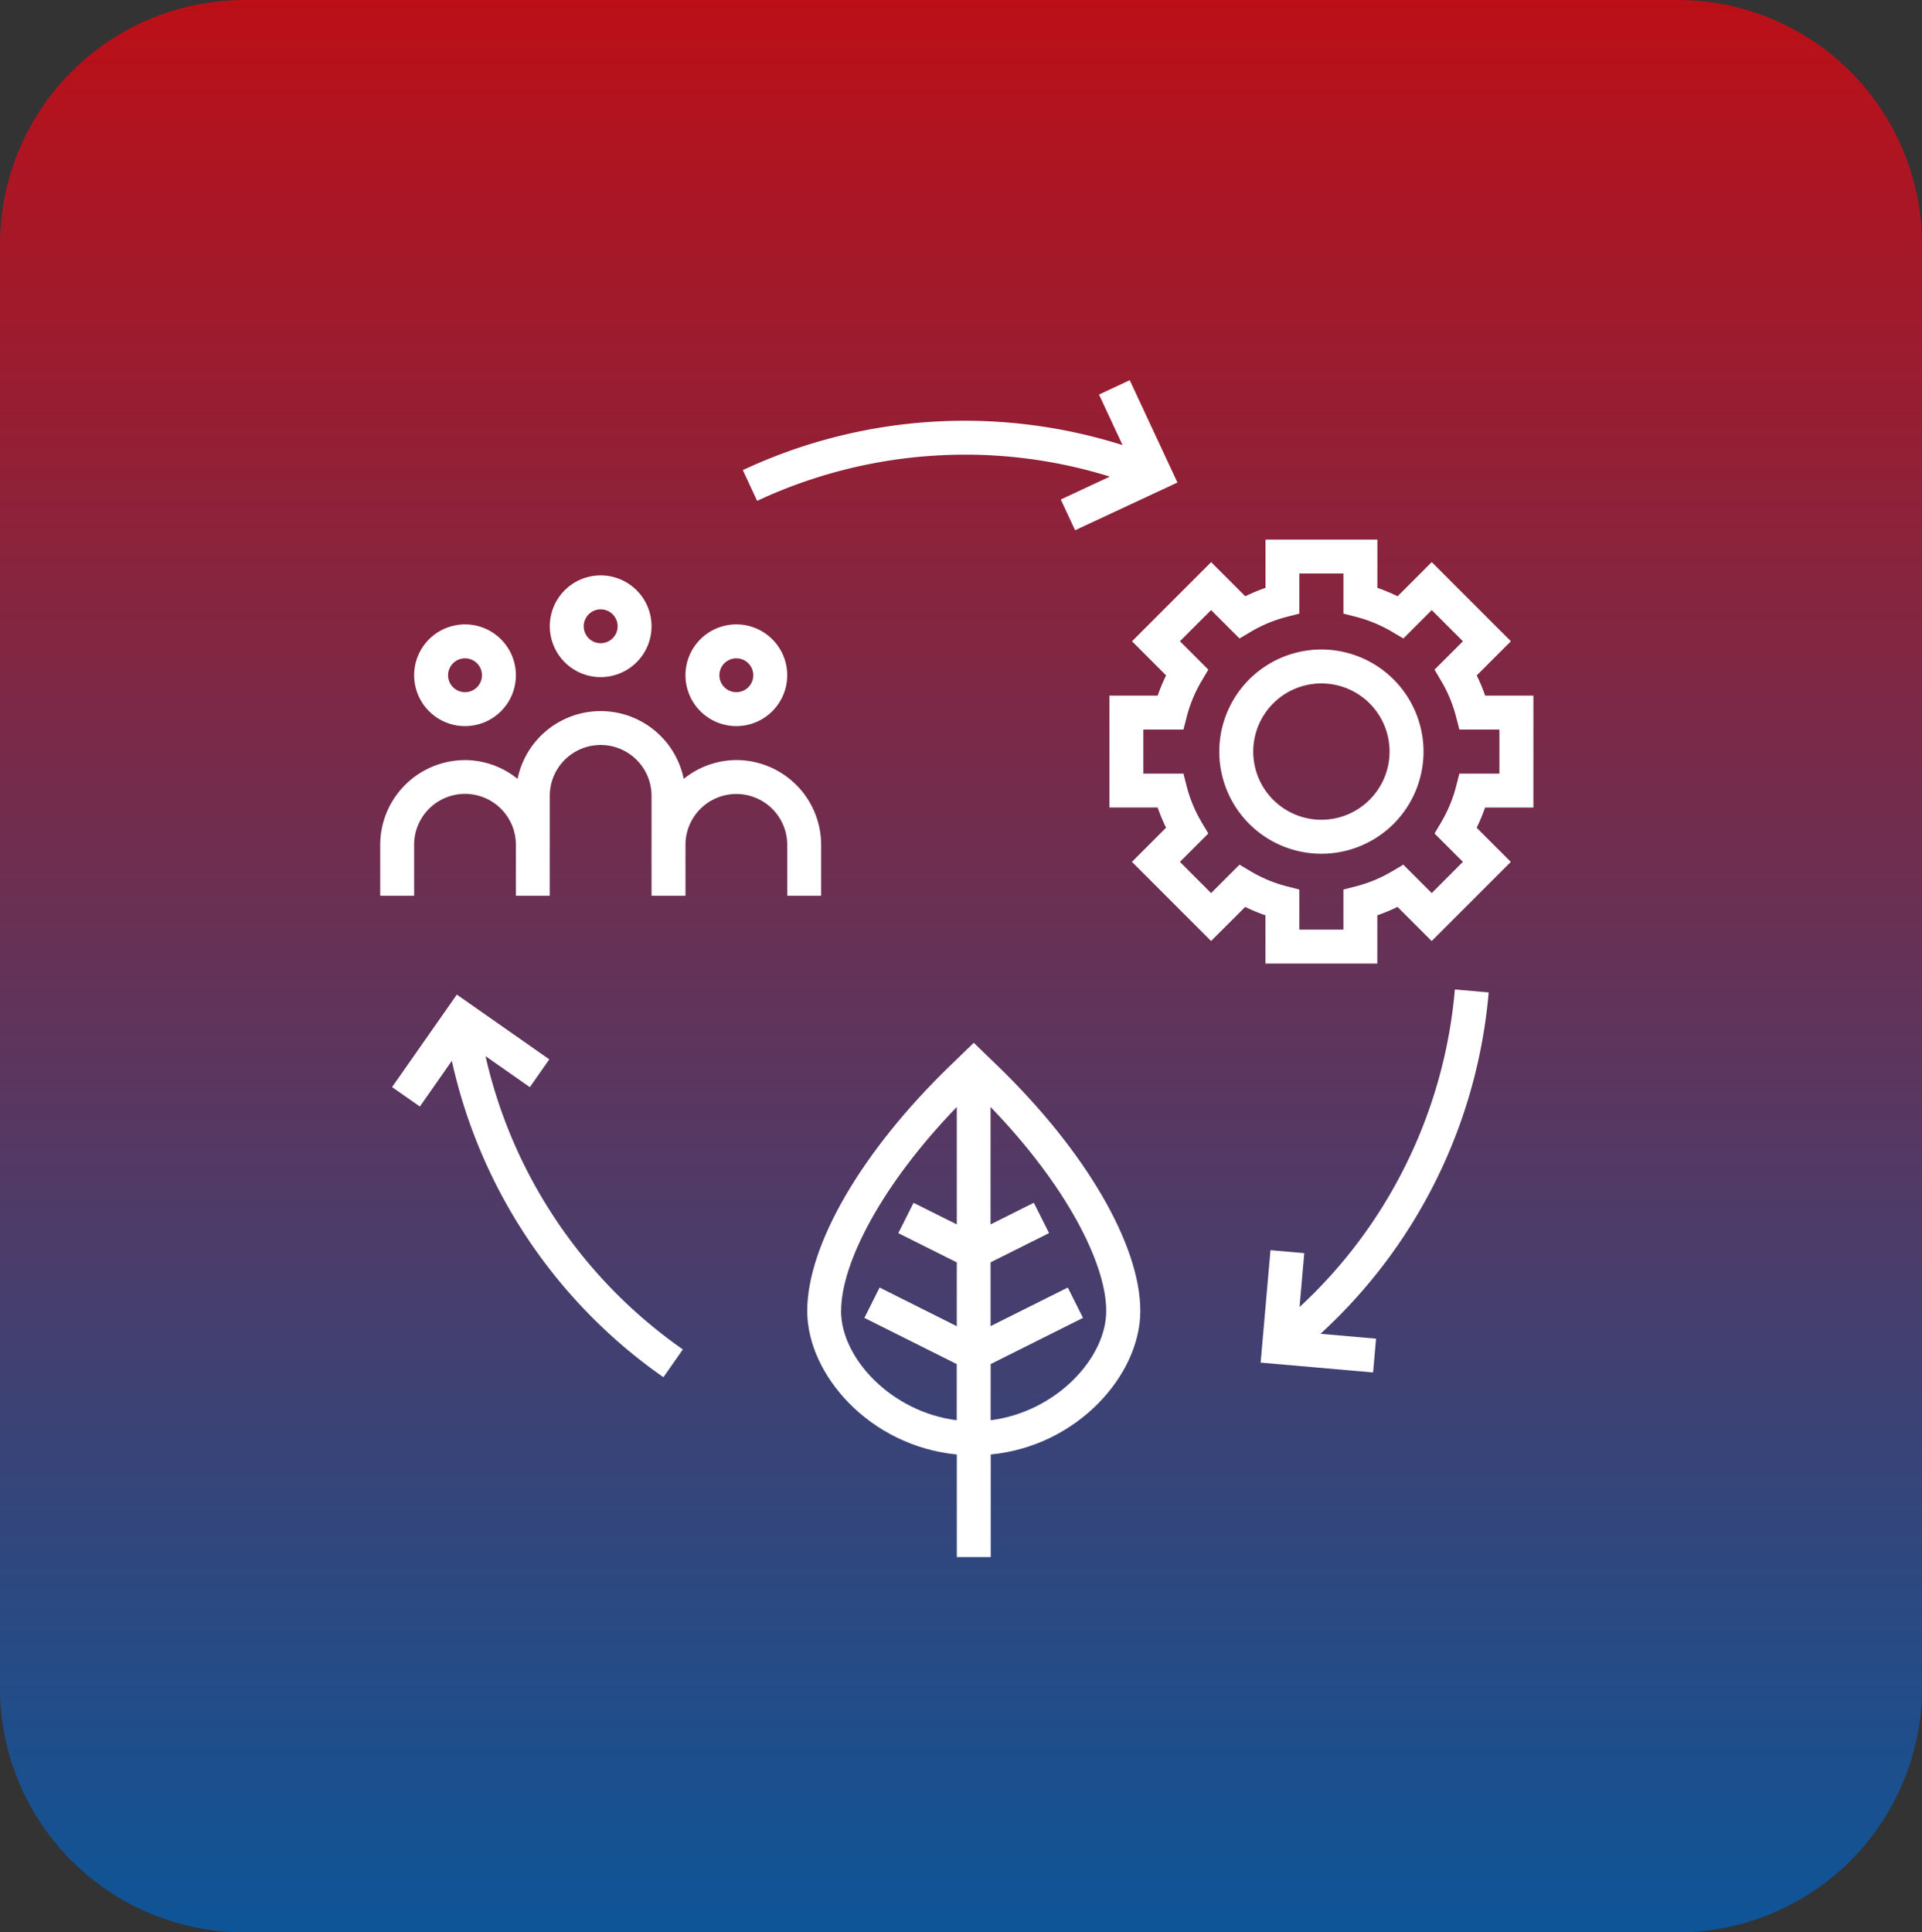 <svg xmlns="http://www.w3.org/2000/svg" xmlns:xlink="http://www.w3.org/1999/xlink" width="176.924" height="177.878" viewBox="0 0 176.924 177.878"><rect x="0" y="0" width="176.924" height="177.878" fill="#333333" stroke="none"/><defs><linearGradient id="linear-gradient" x1="0.5" x2="0.5" y2="1" gradientUnits="objectBoundingBox"><stop offset="0" stop-color="#bc0f17"></stop><stop offset="1" stop-color="#0d5598"></stop></linearGradient><clipPath id="clip-path"><rect id="Rectangle_1294" data-name="Rectangle 1294" width="106.151" height="108.334" fill="#fff"></rect></clipPath></defs><g id="Group_2236" data-name="Group 2236" transform="translate(-1217.219 -3459)"><path id="smiles_gifts" d="M22.5,0H154.424a22.5,22.5,0,0,1,22.5,22.5V155.378a22.5,22.5,0,0,1-22.5,22.5H22.5A22.5,22.5,0,0,1,0,155.378V22.5A22.5,22.5,0,0,1,22.5,0Z" transform="translate(1217.219 3459)" fill="url(#linear-gradient)"></path><g id="Group_2153" data-name="Group 2153" transform="translate(1252.219 3494)"><g id="Group_2152" data-name="Group 2152" clip-path="url(#clip-path)"><path id="Path_3153" data-name="Path 3153" d="M42.681,41.169l-2.17-2.1-2.17,2.1c-8.119,7.846-13.161,16.5-13.161,22.585,0,5.9,5.791,12.446,13.77,13.214v9.444h3.122V76.968c7.98-.768,13.77-7.318,13.77-13.214,0-6.085-5.044-14.739-13.161-22.585M28.3,63.754c0-4.416,3.751-11.641,10.648-18.776v10.81L34.965,53.8l-1.4,2.793,5.382,2.69v5.876L31.842,61.6l-1.4,2.793,8.5,4.251v5.17c-6-.751-10.648-5.695-10.648-10.061m13.77,10.061v-5.17l8.5-4.252-1.4-2.793-7.106,3.554V59.279l5.381-2.691-1.4-2.793-3.984,1.993V44.978c6.9,7.135,10.648,14.36,10.648,18.776,0,4.366-4.644,9.31-10.648,10.061" transform="translate(14.127 21.921)" fill="#fff"></path><path id="Path_3154" data-name="Path 3154" d="M82.027,34.063V23.76H77.584A15.675,15.675,0,0,0,76.81,21.9l3.144-3.144-7.285-7.285-3.144,3.144a15.942,15.942,0,0,0-1.859-.774V9.4h-10.3v4.443a15.941,15.941,0,0,0-1.859.774l-3.144-3.144-7.285,7.285L48.218,21.9a15.931,15.931,0,0,0-.773,1.859H43v10.3h4.443a15.932,15.932,0,0,0,.773,1.859l-3.144,3.144,7.285,7.285L55.5,43.208a15.931,15.931,0,0,0,1.859.773v4.443h10.3V43.98a15.931,15.931,0,0,0,1.859-.773l3.144,3.144,7.285-7.285-3.144-3.144a16.054,16.054,0,0,0,.774-1.859Zm-6.488,5L72.67,41.937l-2.615-2.615-1.041.617a12.719,12.719,0,0,1-3.3,1.371l-1.174.3V45.3H60.484V41.611l-1.171-.3a12.684,12.684,0,0,1-3.3-1.371l-1.041-.617-2.613,2.613L49.49,39.066,52.1,36.452l-.617-1.041a12.718,12.718,0,0,1-1.371-3.3l-.3-1.172H46.123V26.882h3.692l.3-1.172a12.7,12.7,0,0,1,1.371-3.3l.617-1.041-2.615-2.615,2.871-2.869L54.972,18.5l1.041-.617a12.707,12.707,0,0,1,3.3-1.371l1.171-.3V12.521h4.059v3.692l1.172.3a12.7,12.7,0,0,1,3.3,1.371l1.041.617,2.615-2.613,2.869,2.869-2.613,2.613.615,1.041a12.666,12.666,0,0,1,1.371,3.3l.3,1.172H78.9v4.059H75.213l-.3,1.172a12.719,12.719,0,0,1-1.371,3.3l-.615,1.041Z" transform="translate(24.125 5.273)" fill="#fff"></path><path id="Path_3155" data-name="Path 3155" d="M6.685,23.762A4.682,4.682,0,1,0,2,19.081a4.686,4.686,0,0,0,4.682,4.682m0-6.241a1.559,1.559,0,1,1-1.559,1.559,1.561,1.561,0,0,1,1.559-1.559" transform="translate(1.124 8.078)" fill="#fff"></path><path id="Path_3156" data-name="Path 3156" d="M14.684,20.873A4.682,4.682,0,1,0,10,16.192a4.687,4.687,0,0,0,4.682,4.682m0-6.241a1.559,1.559,0,1,1-1.559,1.559,1.561,1.561,0,0,1,1.559-1.559" transform="translate(5.611 6.457)" fill="#fff"></path><path id="Path_3157" data-name="Path 3157" d="M22.685,23.762A4.682,4.682,0,1,0,18,19.081a4.686,4.686,0,0,0,4.682,4.682m0-6.241a1.559,1.559,0,1,1-1.559,1.559,1.561,1.561,0,0,1,1.559-1.559" transform="translate(10.1 8.078)" fill="#fff"></path><path id="Path_3158" data-name="Path 3158" d="M40.588,36.508V31.825a7.814,7.814,0,0,0-7.805-7.805,7.728,7.728,0,0,0-4.844,1.733,7.806,7.806,0,0,0-15.295,0,7.725,7.725,0,0,0-4.839-1.73A7.814,7.814,0,0,0,0,31.825v4.683H3.122V31.825a4.682,4.682,0,0,1,9.365-.022V32h0v4.51h3.122V31.826l0-.022v-4.49a4.683,4.683,0,1,1,9.366,0V32h0v4.51H28.1V31.825a4.683,4.683,0,1,1,9.366,0v4.683Z" transform="translate(0 10.946)" fill="#fff"></path><path id="Path_3159" data-name="Path 3159" d="M58.878,15.879a9.4,9.4,0,1,0,9.4,9.4,9.409,9.409,0,0,0-9.4-9.4m0,15.673a6.275,6.275,0,1,1,6.275-6.275,6.282,6.282,0,0,1-6.275,6.275" transform="translate(27.76 8.909)" fill="#fff"></path><path id="Path_3160" data-name="Path 3160" d="M15.415,56.406A44.872,44.872,0,0,1,9.3,41.89l4.082,2.858,1.79-2.559L6.659,36.23.7,44.742l2.559,1.79L6.2,42.324A48.2,48.2,0,0,0,25.677,71.45l1.79-2.559A45.072,45.072,0,0,1,15.415,56.406" transform="translate(0.392 20.326)" fill="#fff"></path><path id="Path_3161" data-name="Path 3161" d="M65.01,52.609A44.882,44.882,0,0,1,55.5,65.162l.434-4.964-3.11-.272-.905,10.351,10.351.905.273-3.11-5.117-.448A48.19,48.19,0,0,0,72.909,36.2l-3.11-.272A45.132,45.132,0,0,1,65.01,52.609" transform="translate(29.126 20.155)" fill="#fff"></path><path id="Path_3162" data-name="Path 3162" d="M39.538,6.912A44.8,44.8,0,0,1,55.167,8.874L50.651,10.98l1.319,2.829L61.39,9.418,57,0,54.17,1.319l2.17,4.655a48.192,48.192,0,0,0-34.958,2.3L22.7,11.105A45.173,45.173,0,0,1,39.538,6.912" transform="translate(11.996)" fill="#fff"></path></g></g></g></svg>